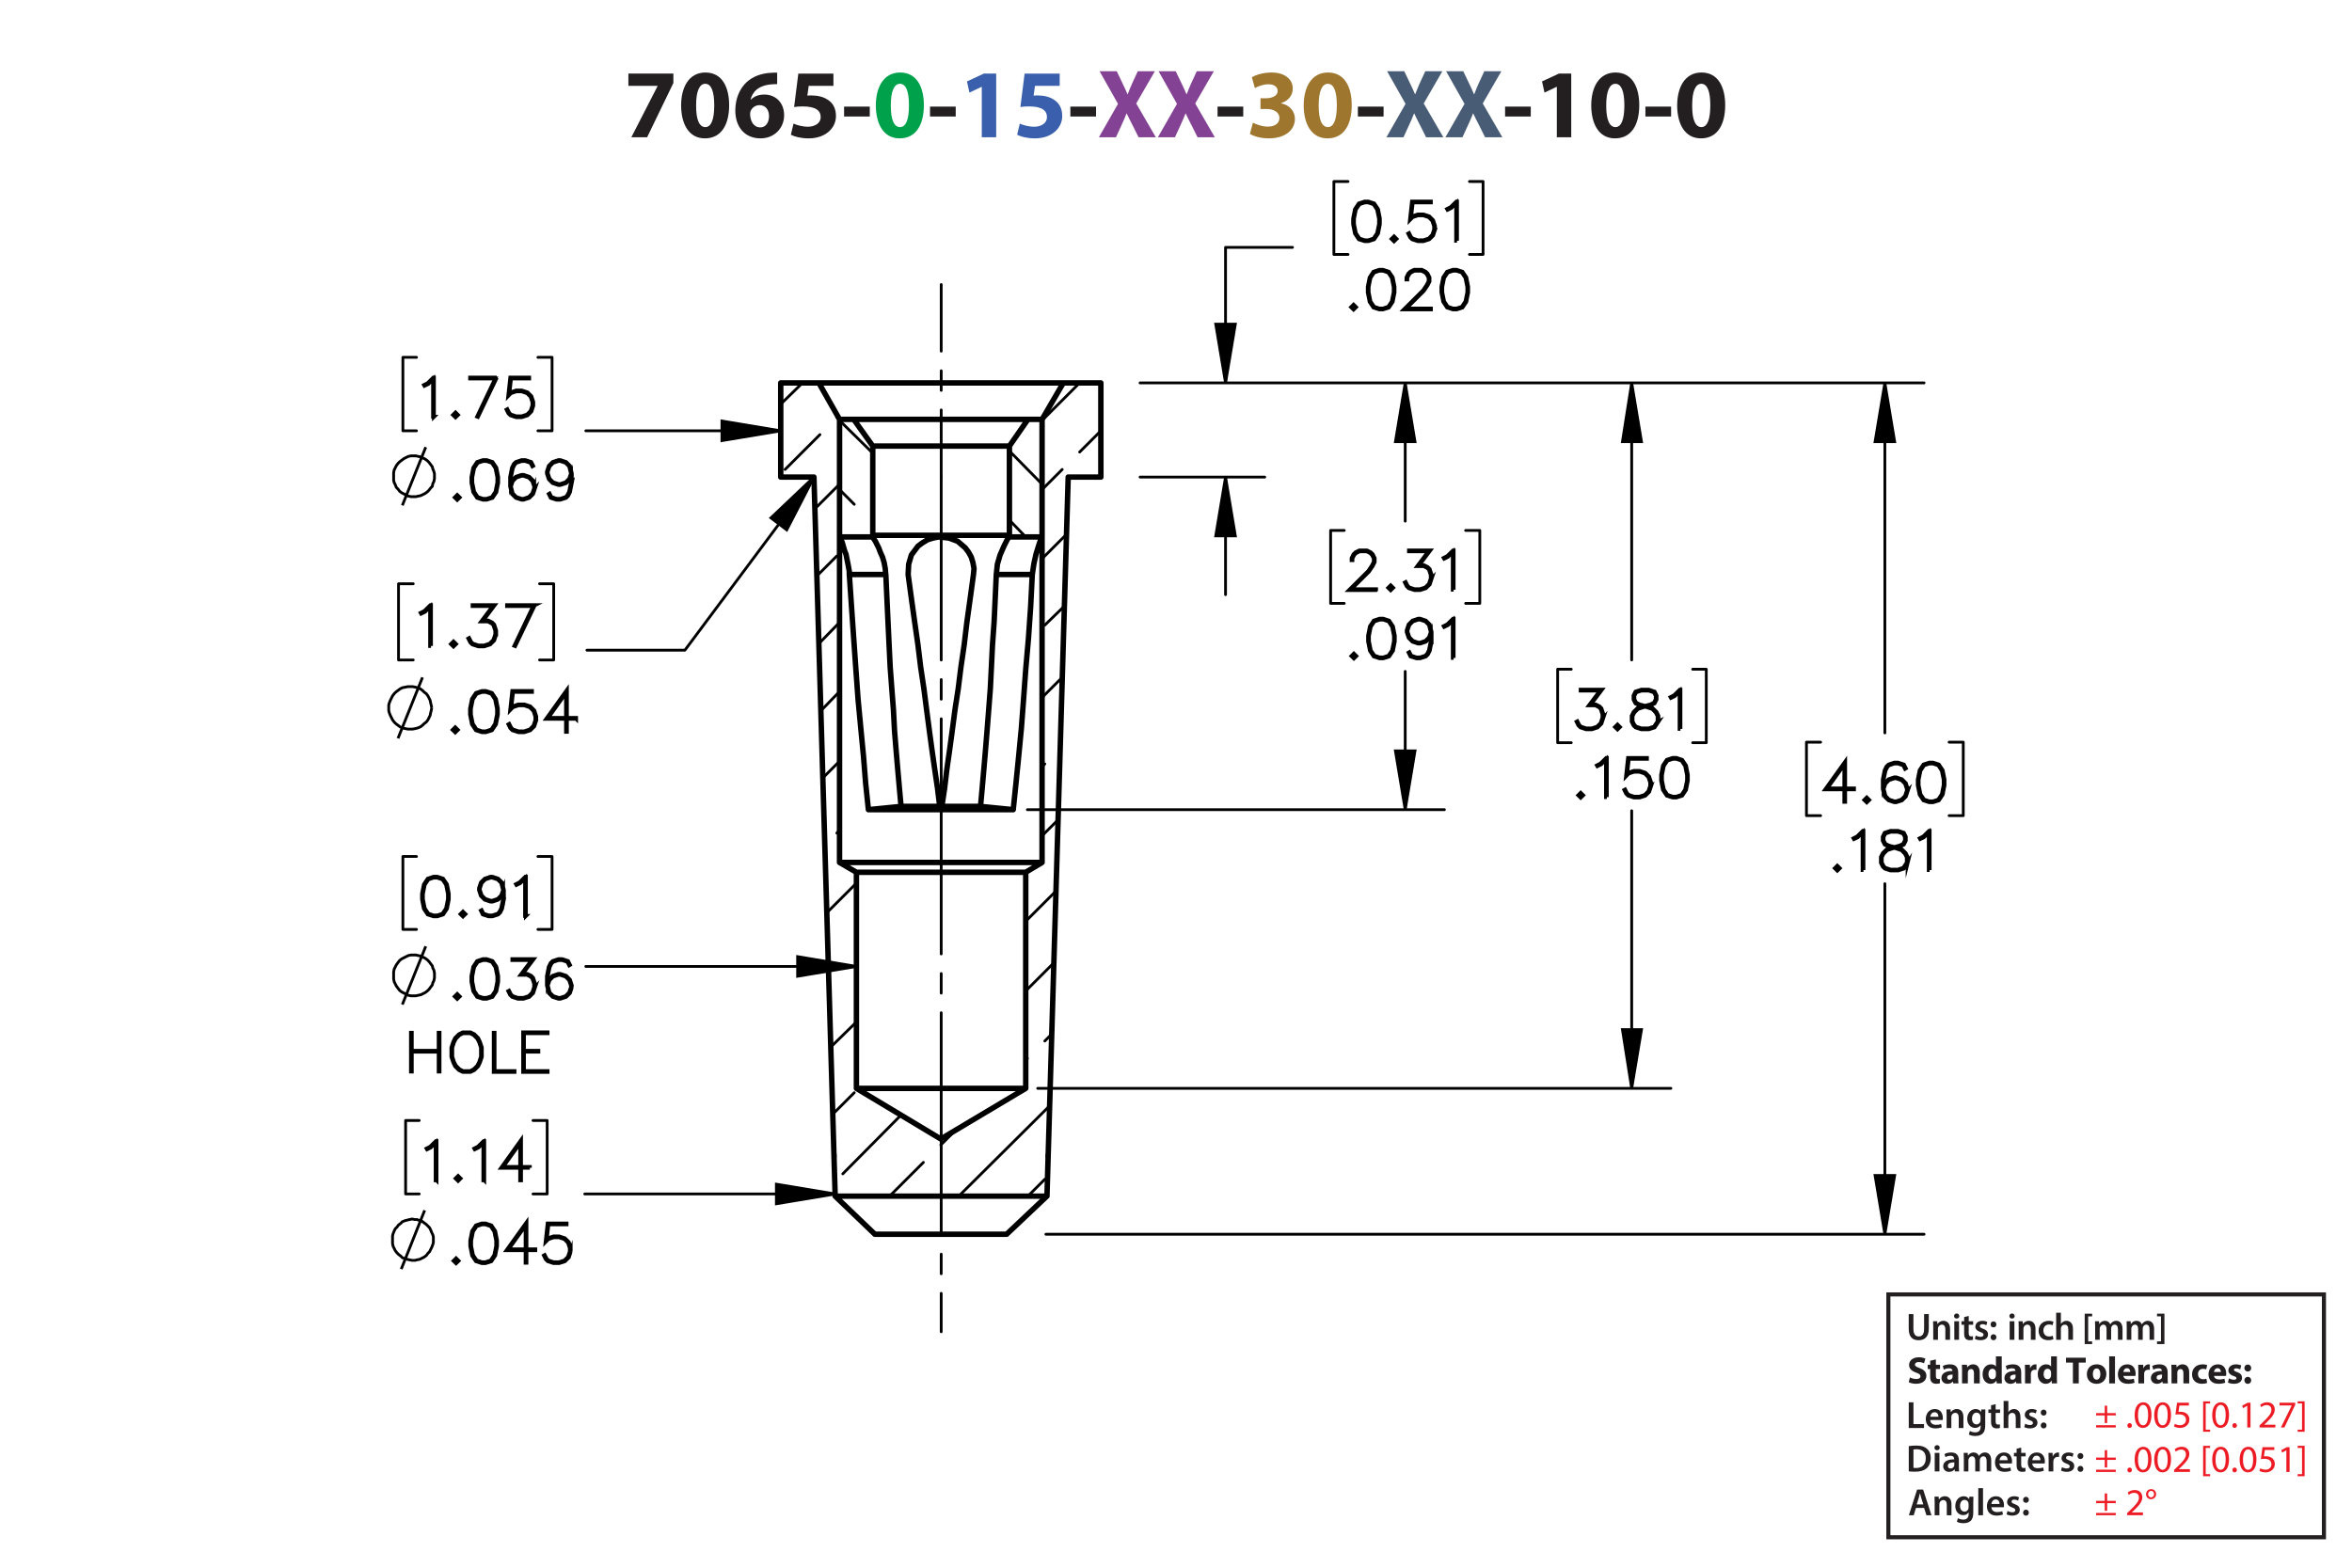 <?xml version="1.0" encoding="UTF-8"?><svg id="Layer_1" xmlns="http://www.w3.org/2000/svg" viewBox="0 0 432 288"><defs><style>.cls-1{stroke-dashoffset:36.144px;}.cls-1,.cls-2,.cls-3,.cls-4,.cls-5,.cls-6,.cls-7{stroke:#000;}.cls-1,.cls-2,.cls-3,.cls-4,.cls-5,.cls-8,.cls-7{fill:none;}.cls-1,.cls-2,.cls-3,.cls-4,.cls-7{stroke-linecap:round;stroke-linejoin:round;}.cls-1,.cls-2,.cls-3,.cls-5,.cls-7{stroke-width:.51px;}.cls-1,.cls-3,.cls-7{stroke-dasharray:0 0 0 0 43.2 3.6 3.6 3.6;}.cls-9{fill:#834293;}.cls-10{fill:#9e762d;}.cls-3{stroke-dashoffset:30.96px;}.cls-5,.cls-6{stroke-miterlimit:10;}.cls-6{stroke-width:.7px;}.cls-11{fill:#485c75;}.cls-12{fill:#00a14b;}.cls-13{fill:#ed1c24;}.cls-14{fill:#231f20;}.cls-15{fill:#3a60ad;}.cls-8{stroke:#231f20;stroke-width:.75px;}.cls-7{stroke-dashoffset:9.504px;}</style></defs><path class="cls-14" d="m123.683,13.518v1.728l-4.825,9.975h-2.899l4.826-9.417v-.036h-5.366v-2.251h8.264Z"/><path class="cls-14" d="m133.925,19.315c0,3.619-1.458,6.104-4.447,6.104-3.025,0-4.357-2.719-4.375-6.032,0-3.385,1.44-6.067,4.465-6.067,3.133,0,4.357,2.791,4.357,5.996Zm-6.068.072c-.018,2.683.63,3.961,1.692,3.961s1.639-1.333,1.639-3.997c0-2.593-.558-3.961-1.657-3.961-1.008,0-1.692,1.278-1.674,3.997Z"/><path class="cls-14" d="m142.744,15.462c-.306-.018-.63,0-1.062.036-2.431.198-3.511,1.44-3.817,2.809h.054c.576-.594,1.387-.936,2.485-.936,1.963,0,3.619,1.387,3.619,3.817,0,2.323-1.783,4.231-4.321,4.231-3.115,0-4.646-2.323-4.646-5.114,0-2.197.81-4.033,2.071-5.204,1.17-1.062,2.683-1.638,4.519-1.728.504-.036.829-.036,1.099-.018v2.107Zm-1.495,5.87c0-1.081-.576-2.017-1.747-2.017-.738,0-1.35.45-1.62,1.044-.072.144-.108.36-.108.684.054,1.242.648,2.359,1.891,2.359.973,0,1.585-.882,1.585-2.071Z"/><path class="cls-14" d="m153.076,15.769h-4.537l-.252,1.8c.252-.036.468-.036.756-.036,1.117,0,2.251.252,3.079.847.882.594,1.422,1.566,1.422,2.935,0,2.179-1.873,4.106-5.023,4.106-1.422,0-2.611-.324-3.259-.666l.486-2.052c.522.252,1.585.576,2.647.576,1.134,0,2.341-.54,2.341-1.783,0-1.206-.955-1.945-3.295-1.945-.648,0-1.099.036-1.585.108l.774-6.14h6.446v2.251Z"/><path class="cls-14" d="m159.753,19.585v1.818h-4.717v-1.818h4.717Z"/><path class="cls-12" d="m169.69,19.315c0,3.619-1.458,6.104-4.447,6.104-3.025,0-4.357-2.719-4.375-6.032,0-3.385,1.44-6.067,4.465-6.067,3.133,0,4.357,2.791,4.357,5.996Zm-6.068.072c-.018,2.683.63,3.961,1.692,3.961s1.639-1.333,1.639-3.997c0-2.593-.558-3.961-1.657-3.961-1.008,0-1.692,1.278-1.674,3.997Z"/><path class="cls-14" d="m175.539,19.585v1.818h-4.718v-1.818h4.718Z"/><path class="cls-15" d="m180.326,15.948h-.036l-2.233,1.062-.45-2.053,3.097-1.44h2.269v11.704h-2.647v-9.273Z"/><path class="cls-15" d="m194.638,15.769h-4.538l-.252,1.8c.252-.036.468-.036.756-.036,1.116,0,2.251.252,3.079.847.882.594,1.422,1.566,1.422,2.935,0,2.179-1.873,4.106-5.023,4.106-1.422,0-2.611-.324-3.259-.666l.486-2.052c.522.252,1.585.576,2.647.576,1.134,0,2.341-.54,2.341-1.783,0-1.206-.955-1.945-3.295-1.945-.648,0-1.099.036-1.585.108l.774-6.14h6.446v2.251Z"/><path class="cls-14" d="m201.315,19.585v1.818h-4.718v-1.818h4.718Z"/><path class="cls-9" d="m209.127,25.221l-1.098-2.197c-.45-.846-.738-1.476-1.081-2.179h-.036c-.252.703-.558,1.333-.936,2.179l-1.008,2.197h-3.133l3.511-6.14-3.385-5.996h3.151l1.062,2.215c.36.738.63,1.333.918,2.017h.036c.288-.774.522-1.315.829-2.017l1.026-2.215h3.133l-3.421,5.924,3.601,6.212h-3.169Z"/><path class="cls-9" d="m219.963,25.221l-1.099-2.197c-.45-.846-.738-1.476-1.08-2.179h-.036c-.252.703-.558,1.333-.936,2.179l-1.008,2.197h-3.133l3.511-6.14-3.385-5.996h3.151l1.062,2.215c.36.738.631,1.333.919,2.017h.035c.288-.774.522-1.315.829-2.017l1.025-2.215h3.134l-3.422,5.924,3.602,6.212h-3.169Z"/><path class="cls-14" d="m228.351,19.585v1.818h-4.718v-1.818h4.718Z"/><path class="cls-10" d="m230.131,22.539c.486.252,1.603.72,2.719.72,1.423,0,2.143-.685,2.143-1.567,0-1.152-1.152-1.674-2.358-1.674h-1.116v-1.962h1.062c.919-.018,2.089-.36,2.089-1.351,0-.702-.576-1.224-1.728-1.224-.954,0-1.962.414-2.448.702l-.559-1.981c.702-.45,2.106-.882,3.619-.882,2.503,0,3.89,1.315,3.89,2.917,0,1.243-.702,2.215-2.143,2.719v.036c1.404.252,2.538,1.315,2.538,2.845,0,2.07-1.818,3.583-4.789,3.583-1.513,0-2.791-.397-3.476-.829l.559-2.052Z"/><path class="cls-10" d="m248.277,19.315c0,3.619-1.459,6.104-4.447,6.104-3.025,0-4.357-2.719-4.376-6.032,0-3.385,1.44-6.067,4.466-6.067,3.133,0,4.357,2.791,4.357,5.996Zm-6.068.072c-.018,2.683.631,3.961,1.692,3.961,1.062,0,1.639-1.333,1.639-3.997,0-2.593-.558-3.961-1.656-3.961-1.009,0-1.692,1.278-1.675,3.997Z"/><path class="cls-14" d="m254.126,19.585v1.818h-4.718v-1.818h4.718Z"/><path class="cls-11" d="m261.938,25.221l-1.099-2.197c-.45-.846-.738-1.476-1.08-2.179h-.036c-.252.703-.558,1.333-.936,2.179l-1.008,2.197h-3.133l3.511-6.14-3.385-5.996h3.15l1.062,2.215c.36.738.631,1.333.919,2.017h.035c.288-.774.522-1.315.829-2.017l1.025-2.215h3.134l-3.422,5.924,3.602,6.212h-3.169Z"/><path class="cls-11" d="m272.774,25.221l-1.099-2.197c-.45-.846-.738-1.476-1.08-2.179h-.036c-.252.703-.558,1.333-.936,2.179l-1.008,2.197h-3.133l3.511-6.14-3.385-5.996h3.15l1.062,2.215c.36.738.631,1.333.919,2.017h.035c.288-.774.522-1.315.829-2.017l1.025-2.215h3.134l-3.422,5.924,3.602,6.212h-3.169Z"/><path class="cls-14" d="m281.162,19.585v1.818h-4.718v-1.818h4.718Z"/><path class="cls-14" d="m285.949,15.948h-.036l-2.232,1.062-.45-2.053,3.097-1.44h2.269v11.704h-2.647v-9.273Z"/><path class="cls-14" d="m301.089,19.315c0,3.619-1.459,6.104-4.447,6.104-3.025,0-4.357-2.719-4.376-6.032,0-3.385,1.44-6.067,4.466-6.067,3.133,0,4.357,2.791,4.357,5.996Zm-6.068.072c-.018,2.683.631,3.961,1.692,3.961,1.062,0,1.639-1.333,1.639-3.997,0-2.593-.558-3.961-1.656-3.961-1.009,0-1.692,1.278-1.675,3.997Z"/><path class="cls-14" d="m306.938,19.585v1.818h-4.718v-1.818h4.718Z"/><path class="cls-14" d="m316.874,19.315c0,3.619-1.458,6.104-4.447,6.104-3.024,0-4.357-2.719-4.375-6.032,0-3.385,1.44-6.067,4.465-6.067,3.134,0,4.357,2.791,4.357,5.996Zm-6.067.072c-.019,2.683.63,3.961,1.692,3.961s1.639-1.333,1.639-3.997c0-2.593-.559-3.961-1.656-3.961-1.009,0-1.693,1.278-1.675,3.997Z"/><path class="cls-14" d="m350.59,257.619h.861v3.999h1.94v.722h-2.802v-4.721Z"/><path class="cls-14" d="m354.538,260.876c.021.616.504.883,1.051.883.399,0,.686-.057.945-.154l.126.596c-.294.118-.7.21-1.19.21-1.106,0-1.758-.68-1.758-1.724,0-.945.574-1.835,1.667-1.835,1.106,0,1.471.911,1.471,1.66,0,.161-.015.287-.028.364h-2.283Zm1.499-.603c.007-.315-.133-.833-.708-.833-.532,0-.756.483-.791.833h1.499Z"/><path class="cls-14" d="m357.541,259.944c0-.392-.008-.721-.028-1.016h.756l.042.512h.021c.147-.267.519-.589,1.086-.589.595,0,1.211.386,1.211,1.464v2.024h-.861v-1.926c0-.49-.182-.861-.651-.861-.343,0-.581.245-.672.504-.028.077-.035.182-.035.28v2.003h-.868v-2.396Z"/><path class="cls-14" d="m364.661,258.929c-.014.231-.028.512-.028.981v1.934c0,.714-.146,1.226-.504,1.548-.357.315-.848.413-1.316.413-.435,0-.896-.091-1.191-.273l.19-.651c.217.126.581.26.995.26.56,0,.981-.295.981-1.03v-.294h-.015c-.196.301-.546.504-.994.504-.848,0-1.45-.7-1.45-1.666,0-1.121.729-1.801,1.548-1.801.519,0,.827.253.987.532h.015l.035-.455h.749Zm-.89,1.366c0-.077-.007-.161-.027-.231-.092-.315-.337-.553-.701-.553-.482,0-.84.42-.84,1.113,0,.581.294,1.051.833,1.051.322,0,.603-.21.7-.519.021-.091.035-.21.035-.309v-.553Z"/><path class="cls-14" d="m366.543,257.955v.974h.819v.644h-.819v1.506c0,.413.112.631.441.631.147,0,.26-.021.336-.042l.015.658c-.126.049-.351.084-.624.084-.315,0-.581-.105-.742-.28-.182-.196-.266-.505-.266-.953v-1.603h-.49v-.644h.49v-.77l.84-.203Z"/><path class="cls-14" d="m368.013,257.367h.868v2.031h.015c.104-.161.245-.294.427-.393.168-.098.371-.154.589-.154.581,0,1.19.386,1.19,1.478v2.01h-.861v-1.912c0-.497-.183-.868-.658-.868-.337,0-.575.224-.666.483-.027.069-.035.161-.035.259v2.038h-.868v-4.973Z"/><path class="cls-14" d="m371.975,261.549c.196.119.567.245.876.245.378,0,.546-.154.546-.379,0-.231-.14-.35-.56-.497-.665-.231-.945-.596-.939-.994,0-.603.497-1.072,1.289-1.072.378,0,.707.099.903.203l-.168.609c-.147-.084-.42-.195-.722-.195-.308,0-.477.146-.477.356,0,.218.161.322.596.477.616.224.903.539.91,1.044,0,.616-.482,1.065-1.387,1.065-.413,0-.784-.099-1.036-.238l.168-.623Z"/><path class="cls-14" d="m374.831,259.511c0-.322.224-.554.532-.554.315,0,.524.231.532.554,0,.315-.211.546-.532.546-.315,0-.532-.231-.532-.546Zm0,2.359c0-.321.224-.553.532-.553.315,0,.524.224.532.553,0,.309-.211.547-.532.547-.315,0-.532-.238-.532-.547Z"/><path class="cls-14" d="m350.59,265.664c.378-.064.861-.099,1.373-.099.882,0,1.491.183,1.926.547.455.371.735.932.735,1.736,0,.841-.287,1.471-.735,1.877-.47.428-1.219.644-2.137.644-.504,0-.882-.027-1.162-.062v-4.644Zm.861,3.999c.119.021.301.021.477.021,1.12.008,1.786-.609,1.786-1.807.007-1.044-.596-1.639-1.674-1.639-.273,0-.47.021-.589.049v3.376Z"/><path class="cls-14" d="m356.274,265.958c0,.259-.19.462-.49.462-.287,0-.477-.203-.477-.462,0-.267.196-.47.483-.47.294,0,.476.203.483.47Zm-.918,4.363v-3.411h.868v3.411h-.868Z"/><path class="cls-14" d="m359.067,270.321l-.056-.378h-.021c-.21.266-.567.455-1.008.455-.686,0-1.072-.497-1.072-1.016,0-.861.764-1.296,2.024-1.289v-.056c0-.225-.091-.596-.693-.596-.336,0-.686.105-.918.253l-.168-.56c.252-.154.693-.302,1.233-.302,1.092,0,1.407.693,1.407,1.437v1.232c0,.308.014.609.049.819h-.777Zm-.112-1.667c-.609-.014-1.19.119-1.19.638,0,.336.218.49.49.49.344,0,.596-.225.673-.47.021-.062.027-.133.027-.189v-.47Z"/><path class="cls-14" d="m360.705,267.926c0-.392-.008-.721-.028-1.016h.742l.035.505h.021c.169-.267.477-.582,1.051-.582.448,0,.799.253.945.631h.015c.119-.19.259-.329.42-.428.19-.133.406-.203.686-.203.567,0,1.142.386,1.142,1.478v2.01h-.841v-1.884c0-.567-.195-.903-.609-.903-.294,0-.511.21-.602.455-.021.084-.042.189-.042.287v2.045h-.841v-1.975c0-.477-.19-.812-.588-.812-.322,0-.54.252-.617.49-.034.084-.049.182-.049.279v2.018h-.84v-2.396Z"/><path class="cls-14" d="m367.25,268.857c.021.616.504.883,1.051.883.399,0,.686-.057.945-.154l.126.596c-.294.118-.7.21-1.19.21-1.106,0-1.758-.68-1.758-1.724,0-.945.574-1.835,1.667-1.835,1.106,0,1.471.911,1.471,1.66,0,.161-.015.287-.028.364h-2.283Zm1.499-.603c.007-.315-.133-.833-.708-.833-.532,0-.756.483-.791.833h1.499Z"/><path class="cls-14" d="m371.24,265.937v.974h.819v.644h-.819v1.506c0,.413.112.631.441.631.146,0,.259-.021.336-.042l.014.658c-.126.049-.35.084-.623.084-.315,0-.581-.105-.742-.28-.183-.196-.267-.505-.267-.953v-1.603h-.49v-.644h.49v-.77l.841-.203Z"/><path class="cls-14" d="m373.277,268.857c.021.616.504.883,1.05.883.399,0,.686-.057.946-.154l.126.596c-.295.118-.701.21-1.191.21-1.106,0-1.758-.68-1.758-1.724,0-.945.574-1.835,1.667-1.835,1.106,0,1.471.911,1.471,1.66,0,.161-.014.287-.027.364h-2.283Zm1.498-.603c.007-.315-.133-.833-.707-.833-.532,0-.757.483-.791.833h1.498Z"/><path class="cls-14" d="m376.279,268.01c0-.462-.007-.791-.028-1.1h.75l.027.651h.028c.168-.483.567-.729.932-.729.084,0,.133.008.203.021v.812c-.07-.014-.147-.028-.252-.028-.413,0-.693.267-.77.651-.014.077-.028.168-.028.267v1.765h-.861v-2.312Z"/><path class="cls-14" d="m378.729,269.53c.196.119.567.245.876.245.378,0,.546-.154.546-.379,0-.231-.14-.35-.56-.497-.665-.231-.945-.596-.939-.994,0-.603.497-1.072,1.289-1.072.378,0,.707.099.903.203l-.168.609c-.147-.084-.42-.195-.722-.195-.308,0-.477.146-.477.356,0,.218.161.322.596.477.616.224.903.539.91,1.044,0,.616-.482,1.065-1.387,1.065-.413,0-.784-.099-1.036-.238l.168-.623Z"/><path class="cls-14" d="m381.586,267.492c0-.322.224-.554.532-.554.315,0,.524.231.532.554,0,.315-.211.546-.532.546-.315,0-.532-.231-.532-.546Zm0,2.359c0-.321.224-.553.532-.553.315,0,.524.224.532.553,0,.309-.211.547-.532.547-.315,0-.532-.238-.532-.547Z"/><path class="cls-14" d="m350.801,253.046c.287.147.729.294,1.184.294.49,0,.749-.203.749-.511,0-.295-.224-.463-.791-.666-.784-.273-1.296-.707-1.296-1.394,0-.806.673-1.422,1.786-1.422.532,0,.925.112,1.205.238l-.238.861c-.19-.091-.525-.224-.988-.224-.462,0-.685.21-.685.455,0,.301.266.435.875.665.834.309,1.226.742,1.226,1.408,0,.791-.609,1.464-1.905,1.464-.539,0-1.071-.141-1.337-.287l.217-.883Z"/><path class="cls-14" d="m355.568,249.74v.981h.764v.784h-.764v1.24c0,.413.098.602.42.602.134,0,.238-.014.315-.027l.007.805c-.14.057-.392.092-.693.092-.343,0-.63-.119-.798-.294-.196-.203-.295-.533-.295-1.016v-1.401h-.455v-.784h.455v-.742l1.044-.238Z"/><path class="cls-14" d="m358.761,254.145l-.064-.343h-.021c-.225.273-.574.42-.981.42-.693,0-1.106-.504-1.106-1.051,0-.89.798-1.316,2.01-1.31v-.049c0-.183-.098-.441-.623-.441-.351,0-.722.119-.945.259l-.196-.686c.238-.133.707-.301,1.33-.301,1.142,0,1.506.673,1.506,1.478v1.191c0,.329.015.644.05.833h-.96Zm-.126-1.618c-.56-.007-.994.126-.994.54,0,.273.182.405.42.405.266,0,.483-.175.553-.392.015-.056.021-.119.021-.183v-.371Z"/><path class="cls-14" d="m360.377,251.814c0-.428-.015-.792-.028-1.093h.925l.049.469h.021c.141-.217.49-.546,1.058-.546.701,0,1.226.462,1.226,1.471v2.031h-1.065v-1.898c0-.44-.153-.742-.539-.742-.294,0-.469.203-.539.399-.028.064-.042.168-.042.267v1.975h-1.065v-2.332Z"/><path class="cls-14" d="m367.665,249.173v3.95c0,.385.015.791.028,1.022h-.945l-.05-.504h-.014c-.217.385-.63.581-1.071.581-.812,0-1.464-.693-1.464-1.758-.007-1.156.714-1.821,1.534-1.821.42,0,.749.147.903.386h.014v-1.856h1.065Zm-1.065,2.998c0-.057-.007-.134-.014-.19-.064-.287-.294-.525-.624-.525-.482,0-.735.435-.735.974,0,.581.287.945.729.945.309,0,.554-.21.616-.511.021-.077.028-.154.028-.245v-.448Z"/><path class="cls-14" d="m370.332,254.145l-.064-.343h-.021c-.224.273-.574.42-.981.42-.693,0-1.106-.504-1.106-1.051,0-.89.799-1.316,2.011-1.31v-.049c0-.183-.099-.441-.624-.441-.35,0-.721.119-.945.259l-.196-.686c.238-.133.708-.301,1.331-.301,1.142,0,1.506.673,1.506,1.478v1.191c0,.329.014.644.049.833h-.959Zm-.127-1.618c-.56-.007-.994.126-.994.54,0,.273.182.405.42.405.267,0,.483-.175.554-.392.014-.056.021-.119.021-.183v-.371Z"/><path class="cls-14" d="m371.947,251.849c0-.505-.014-.834-.027-1.128h.917l.035.63h.028c.175-.497.595-.707.924-.707.099,0,.147,0,.225.014v1.002c-.077-.014-.168-.028-.287-.028-.393,0-.658.21-.729.54-.014.069-.021.153-.021.237v1.737h-1.065v-2.297Z"/><path class="cls-14" d="m377.794,249.173v3.95c0,.385.015.791.028,1.022h-.945l-.05-.504h-.014c-.217.385-.63.581-1.071.581-.812,0-1.464-.693-1.464-1.758-.007-1.156.714-1.821,1.534-1.821.42,0,.749.147.903.386h.014v-1.856h1.065Zm-1.065,2.998c0-.057-.007-.134-.014-.19-.064-.287-.294-.525-.624-.525-.482,0-.735.435-.735.974,0,.581.287.945.729.945.309,0,.554-.21.616-.511.021-.077.028-.154.028-.245v-.448Z"/><path class="cls-14" d="m380.739,250.321h-1.268v-.896h3.628v.896h-1.288v3.824h-1.072v-3.824Z"/><path class="cls-14" d="m386.88,252.394c0,1.254-.89,1.828-1.807,1.828-1.002,0-1.772-.658-1.772-1.765,0-1.107.729-1.815,1.828-1.815,1.051,0,1.751.722,1.751,1.751Zm-2.479.035c0,.588.245,1.029.701,1.029.413,0,.679-.413.679-1.029,0-.512-.196-1.029-.679-1.029-.512,0-.701.525-.701,1.029Z"/><path class="cls-14" d="m387.403,249.173h1.065v4.973h-1.065v-4.973Z"/><path class="cls-14" d="m390.015,252.773c.035.441.469.651.967.651.363,0,.658-.049.945-.14l.14.722c-.35.14-.777.21-1.239.21-1.163,0-1.828-.673-1.828-1.744,0-.868.539-1.828,1.73-1.828,1.107,0,1.527.861,1.527,1.709,0,.182-.021.343-.035.42h-2.206Zm1.254-.729c0-.259-.112-.693-.603-.693-.448,0-.631.406-.658.693h1.261Z"/><path class="cls-14" d="m392.758,251.849c0-.505-.014-.834-.027-1.128h.917l.035.63h.028c.175-.497.595-.707.924-.707.099,0,.147,0,.225.014v1.002c-.077-.014-.168-.028-.287-.028-.393,0-.658.21-.729.54-.014.069-.021.153-.021.237v1.737h-1.065v-2.297Z"/><path class="cls-14" d="m397.232,254.145l-.064-.343h-.021c-.224.273-.574.42-.981.42-.693,0-1.106-.504-1.106-1.051,0-.89.799-1.316,2.011-1.31v-.049c0-.183-.099-.441-.624-.441-.35,0-.721.119-.945.259l-.196-.686c.238-.133.708-.301,1.331-.301,1.142,0,1.506.673,1.506,1.478v1.191c0,.329.014.644.049.833h-.959Zm-.127-1.618c-.56-.007-.994.126-.994.54,0,.273.182.405.42.405.267,0,.483-.175.554-.392.014-.056.021-.119.021-.183v-.371Z"/><path class="cls-14" d="m398.849,251.814c0-.428-.015-.792-.028-1.093h.925l.049.469h.021c.141-.217.49-.546,1.058-.546.701,0,1.226.462,1.226,1.471v2.031h-1.065v-1.898c0-.44-.153-.742-.539-.742-.294,0-.469.203-.539.399-.028.064-.042.168-.042.267v1.975h-1.065v-2.332Z"/><path class="cls-14" d="m405.388,254.061c-.19.084-.547.154-.953.154-1.106,0-1.813-.673-1.813-1.751,0-1.002.686-1.821,1.961-1.821.28,0,.588.049.812.133l-.168.792c-.126-.057-.315-.105-.596-.105-.56,0-.924.399-.917.96,0,.63.42.959.939.959.252,0,.448-.042.609-.104l.126.784Z"/><path class="cls-14" d="m406.66,252.773c.035.441.47.651.967.651.364,0,.658-.049.945-.14l.141.722c-.351.14-.777.21-1.24.21-1.162,0-1.828-.673-1.828-1.744,0-.868.54-1.828,1.73-1.828,1.106,0,1.526.861,1.526,1.709,0,.182-.021.343-.035.42h-2.206Zm1.254-.729c0-.259-.112-.693-.603-.693-.448,0-.63.406-.658.693h1.261Z"/><path class="cls-14" d="m409.397,253.214c.195.119.602.259.917.259.322,0,.455-.111.455-.287,0-.175-.104-.259-.504-.392-.707-.238-.981-.623-.974-1.029,0-.638.546-1.121,1.394-1.121.399,0,.757.091.967.196l-.19.735c-.154-.084-.448-.196-.742-.196-.259,0-.406.105-.406.28,0,.161.133.245.554.393.651.224.924.553.932,1.058,0,.637-.505,1.106-1.485,1.106-.448,0-.848-.099-1.106-.238l.19-.764Z"/><path class="cls-14" d="m412.231,251.323c0-.379.26-.644.631-.644s.616.259.623.644c0,.364-.252.637-.63.637-.364,0-.624-.273-.624-.637Zm0,2.262c0-.371.26-.644.631-.644s.616.267.623.644c0,.364-.252.638-.63.638-.364,0-.624-.273-.624-.638Z"/><path class="cls-13" d="m387.032,258.239v1.365h1.583v.421h-1.583v1.4h-.448v-1.4h-1.582v-.421h1.582v-1.365h.448Zm1.583,3.586v.42h-3.613v-.42h3.613Z"/><path class="cls-13" d="m390.741,261.881c0-.259.175-.441.42-.441.246,0,.414.183.414.441,0,.252-.161.441-.421.441-.245,0-.413-.19-.413-.441Z"/><path class="cls-13" d="m395.167,259.92c0,1.548-.574,2.402-1.583,2.402-.889,0-1.491-.834-1.506-2.34,0-1.526.659-2.367,1.583-2.367.96,0,1.506.855,1.506,2.305Zm-2.472.07c0,1.184.363,1.855.924,1.855.631,0,.932-.735.932-1.897,0-1.121-.287-1.856-.925-1.856-.539,0-.931.658-.931,1.898Z"/><path class="cls-13" d="m398.758,259.92c0,1.548-.574,2.402-1.583,2.402-.889,0-1.491-.834-1.506-2.34,0-1.526.659-2.367,1.583-2.367.96,0,1.506.855,1.506,2.305Zm-2.472.07c0,1.184.363,1.855.924,1.855.631,0,.932-.735.932-1.897,0-1.121-.287-1.856-.925-1.856-.539,0-.931.658-.931,1.898Z"/><path class="cls-13" d="m402.041,258.211h-1.737l-.175,1.17c.104-.015.203-.028.371-.028.35,0,.7.077.981.245.357.203.651.596.651,1.17,0,.89-.707,1.555-1.695,1.555-.497,0-.917-.141-1.135-.28l.154-.469c.19.111.56.252.974.252.581,0,1.079-.379,1.079-.988-.008-.588-.399-1.008-1.31-1.008-.259,0-.462.027-.63.049l.294-2.186h2.179v.519Z"/><path class="cls-13" d="m404.657,263.029v-5.582h1.281v.386h-.805v4.811h.805v.385h-1.281Z"/><path class="cls-13" d="m409.412,259.92c0,1.548-.574,2.402-1.583,2.402-.89,0-1.492-.834-1.506-2.34,0-1.526.658-2.367,1.583-2.367.959,0,1.506.855,1.506,2.305Zm-2.473.07c0,1.184.364,1.855.925,1.855.63,0,.932-.735.932-1.897,0-1.121-.287-1.856-.925-1.856-.539,0-.932.658-.932,1.898Z"/><path class="cls-13" d="m410.026,261.881c0-.259.175-.441.42-.441s.413.183.413.441c0,.252-.161.441-.42.441-.245,0-.413-.19-.413-.441Z"/><path class="cls-13" d="m412.764,258.267h-.015l-.791.428-.119-.47.995-.532h.524v4.553h-.595v-3.978Z"/><path class="cls-13" d="m415.017,262.245v-.378l.483-.47c1.162-1.106,1.688-1.694,1.694-2.381,0-.463-.224-.89-.903-.89-.413,0-.756.21-.966.385l-.196-.434c.315-.267.763-.463,1.288-.463.981,0,1.395.673,1.395,1.324,0,.841-.609,1.52-1.569,2.444l-.364.336v.014h2.045v.512h-2.906Z"/><path class="cls-13" d="m421.563,257.692v.406l-1.982,4.146h-.638l1.976-4.027v-.014h-2.228v-.512h2.872Z"/><path class="cls-13" d="m423.298,257.44v5.589h-1.281v-.385h.805v-4.818h-.805v-.386h1.281Z"/><path class="cls-13" d="m387.032,266.409v1.365h1.583v.421h-1.583v1.4h-.448v-1.4h-1.582v-.421h1.582v-1.365h.448Zm1.583,3.586v.42h-3.613v-.42h3.613Z"/><path class="cls-13" d="m390.741,270.051c0-.259.175-.441.42-.441.246,0,.414.183.414.441,0,.252-.161.441-.421.441-.245,0-.413-.19-.413-.441Z"/><path class="cls-13" d="m395.167,268.09c0,1.548-.574,2.402-1.583,2.402-.889,0-1.491-.834-1.506-2.34,0-1.526.659-2.367,1.583-2.367.96,0,1.506.855,1.506,2.305Zm-2.472.07c0,1.184.363,1.855.924,1.855.631,0,.932-.735.932-1.897,0-1.121-.287-1.856-.925-1.856-.539,0-.931.658-.931,1.898Z"/><path class="cls-13" d="m398.758,268.09c0,1.548-.574,2.402-1.583,2.402-.889,0-1.491-.834-1.506-2.34,0-1.526.659-2.367,1.583-2.367.96,0,1.506.855,1.506,2.305Zm-2.472.07c0,1.184.363,1.855.924,1.855.631,0,.932-.735.932-1.897,0-1.121-.287-1.856-.925-1.856-.539,0-.931.658-.931,1.898Z"/><path class="cls-13" d="m399.323,270.415v-.378l.483-.47c1.162-1.106,1.688-1.694,1.694-2.381,0-.463-.224-.89-.903-.89-.413,0-.756.21-.966.385l-.196-.434c.315-.267.763-.463,1.288-.463.981,0,1.395.673,1.395,1.324,0,.841-.609,1.52-1.569,2.444l-.364.336v.014h2.045v.512h-2.906Z"/><path class="cls-13" d="m404.657,271.199v-5.582h1.281v.386h-.805v4.811h.805v.385h-1.281Z"/><path class="cls-13" d="m409.412,268.09c0,1.548-.574,2.402-1.583,2.402-.89,0-1.492-.834-1.506-2.34,0-1.526.658-2.367,1.583-2.367.959,0,1.506.855,1.506,2.305Zm-2.473.07c0,1.184.364,1.855.925,1.855.63,0,.932-.735.932-1.897,0-1.121-.287-1.856-.925-1.856-.539,0-.932.658-.932,1.898Z"/><path class="cls-13" d="m410.026,270.051c0-.259.175-.441.42-.441s.413.183.413.441c0,.252-.161.441-.42.441-.245,0-.413-.19-.413-.441Z"/><path class="cls-13" d="m414.451,268.09c0,1.548-.574,2.402-1.583,2.402-.889,0-1.491-.834-1.506-2.34,0-1.526.659-2.367,1.583-2.367.96,0,1.506.855,1.506,2.305Zm-2.472.07c0,1.184.363,1.855.924,1.855.631,0,.932-.735.932-1.897,0-1.121-.287-1.856-.925-1.856-.539,0-.931.658-.931,1.898Z"/><path class="cls-13" d="m417.734,266.381h-1.737l-.175,1.17c.104-.015.203-.028.371-.028.35,0,.7.077.981.245.357.203.651.596.651,1.17,0,.89-.707,1.555-1.695,1.555-.497,0-.917-.141-1.135-.28l.154-.469c.19.111.56.252.974.252.581,0,1.079-.379,1.079-.988-.008-.588-.399-1.008-1.31-1.008-.259,0-.462.027-.63.049l.294-2.186h2.179v.519Z"/><path class="cls-13" d="m419.945,266.437h-.015l-.791.428-.119-.47.995-.532h.524v4.553h-.595v-3.978Z"/><path class="cls-13" d="m423.298,265.61v5.589h-1.281v-.385h.805v-4.818h-.805v-.386h1.281Z"/><path class="cls-14" d="m351.908,277.026l-.406,1.338h-.89l1.513-4.721h1.1l1.534,4.721h-.925l-.427-1.338h-1.499Zm1.352-.651l-.371-1.162c-.091-.287-.168-.609-.238-.883h-.014c-.07.273-.14.603-.224.883l-.364,1.162h1.211Z"/><path class="cls-14" d="m355.345,275.969c0-.392-.007-.721-.028-1.016h.757l.042.512h.021c.146-.267.518-.589,1.085-.589.596,0,1.212.386,1.212,1.464v2.024h-.861v-1.926c0-.49-.183-.861-.651-.861-.344,0-.582.245-.673.504-.027.077-.035.182-.035.28v2.003h-.868v-2.396Z"/><path class="cls-14" d="m362.466,274.953c-.015.231-.028.512-.028.981v1.934c0,.714-.147,1.226-.504,1.548-.357.315-.848.413-1.317.413-.434,0-.896-.091-1.19-.273l.19-.651c.217.126.581.26.994.26.56,0,.981-.295.981-1.03v-.294h-.014c-.196.301-.547.504-.995.504-.847,0-1.449-.7-1.449-1.666,0-1.121.729-1.801,1.548-1.801.518,0,.826.253.987.532h.014l.035-.455h.75Zm-.89,1.366c0-.077-.007-.161-.028-.231-.091-.315-.336-.553-.7-.553-.483,0-.841.42-.841,1.113,0,.581.294,1.051.834,1.051.322,0,.602-.21.7-.519.021-.091.035-.21.035-.309v-.553Z"/><path class="cls-14" d="m363.36,273.392h.868v4.973h-.868v-4.973Z"/><path class="cls-14" d="m365.769,276.9c.021.616.504.883,1.05.883.399,0,.686-.057.946-.154l.126.596c-.295.118-.701.21-1.191.21-1.106,0-1.758-.68-1.758-1.724,0-.945.574-1.835,1.667-1.835,1.106,0,1.471.911,1.471,1.66,0,.161-.014.287-.027.364h-2.283Zm1.498-.603c.007-.315-.133-.833-.707-.833-.532,0-.757.483-.791.833h1.498Z"/><path class="cls-14" d="m368.728,277.573c.196.119.567.245.876.245.378,0,.546-.154.546-.379,0-.231-.14-.35-.56-.497-.665-.231-.945-.596-.939-.994,0-.603.497-1.072,1.289-1.072.378,0,.707.099.903.203l-.168.609c-.147-.084-.42-.195-.722-.195-.308,0-.477.146-.477.356,0,.218.161.322.596.477.616.224.903.539.91,1.044,0,.616-.482,1.065-1.387,1.065-.413,0-.784-.099-1.036-.238l.168-.623Z"/><path class="cls-14" d="m371.585,275.535c0-.322.224-.554.532-.554.315,0,.524.231.532.554,0,.315-.211.546-.532.546-.315,0-.532-.231-.532-.546Zm0,2.359c0-.321.224-.553.532-.553.315,0,.524.224.532.553,0,.309-.211.547-.532.547-.315,0-.532-.238-.532-.547Z"/><path class="cls-13" d="m387.032,274.358v1.365h1.583v.421h-1.583v1.4h-.448v-1.4h-1.582v-.421h1.582v-1.365h.448Zm1.583,3.586v.42h-3.613v-.42h3.613Z"/><path class="cls-13" d="m390.692,278.364v-.378l.483-.47c1.162-1.106,1.688-1.694,1.694-2.381,0-.463-.224-.89-.903-.89-.413,0-.756.21-.966.385l-.196-.434c.315-.267.763-.463,1.288-.463.981,0,1.395.673,1.395,1.324,0,.841-.609,1.52-1.569,2.444l-.364.336v.014h2.045v.512h-2.906Z"/><path class="cls-13" d="m396.027,274.478c0,.567-.455.939-.939.939-.547,0-.918-.413-.918-.904-.007-.539.413-.945.932-.945.574,0,.925.435.925.911Zm-1.478.034c0,.322.237.575.546.575.315,0,.553-.26.553-.603,0-.26-.153-.589-.553-.589-.364,0-.546.315-.546.616Z"/><rect class="cls-8" x="346.845" y="237.798" width="80" height="44.612"/><path class="cls-14" d="m351.444,241.416v2.753c0,.924.385,1.352.967,1.352.623,0,.994-.428.994-1.352v-2.753h.861v2.696c0,1.457-.749,2.102-1.884,2.102-1.093,0-1.8-.609-1.8-2.094v-2.704h.861Z"/><path class="cls-14" d="m355.084,243.741c0-.392-.008-.721-.028-1.016h.756l.042.512h.021c.147-.267.519-.589,1.086-.589.595,0,1.211.386,1.211,1.464v2.024h-.861v-1.926c0-.49-.182-.861-.651-.861-.343,0-.581.245-.672.504-.028.077-.035.182-.035.28v2.003h-.868v-2.396Z"/><path class="cls-14" d="m359.872,241.773c0,.259-.19.462-.49.462-.287,0-.477-.203-.477-.462,0-.267.196-.47.483-.47.294,0,.477.203.483.47Zm-.917,4.363v-3.411h.868v3.411h-.868Z"/><path class="cls-14" d="m361.601,241.752v.974h.819v.644h-.819v1.506c0,.413.112.631.441.631.147,0,.26-.021.336-.043l.015.659c-.126.049-.351.084-.624.084-.315,0-.581-.105-.742-.28-.182-.196-.266-.505-.266-.953v-1.603h-.49v-.644h.49v-.77l.84-.203Z"/><path class="cls-14" d="m362.896,245.346c.196.118.567.245.876.245.378,0,.546-.154.546-.379,0-.231-.14-.35-.56-.497-.665-.231-.945-.595-.939-.994,0-.603.497-1.072,1.289-1.072.378,0,.707.099.903.203l-.168.609c-.147-.084-.42-.195-.722-.195-.308,0-.477.146-.477.356,0,.218.161.322.596.477.616.224.903.539.91,1.044,0,.616-.482,1.065-1.387,1.065-.413,0-.784-.099-1.036-.238l.168-.623Z"/><path class="cls-14" d="m365.619,243.308c0-.322.224-.554.532-.554.315,0,.524.231.532.554,0,.315-.211.546-.532.546-.315,0-.532-.231-.532-.546Zm0,2.359c0-.321.224-.553.532-.553.315,0,.524.224.532.553,0,.309-.211.547-.532.547-.315,0-.532-.238-.532-.547Z"/><path class="cls-14" d="m370.04,241.773c0,.259-.19.462-.49.462-.287,0-.477-.203-.477-.462,0-.267.196-.47.483-.47.294,0,.476.203.483.47Zm-.918,4.363v-3.411h.868v3.411h-.868Z"/><path class="cls-14" d="m370.781,243.741c0-.392-.007-.721-.028-1.016h.757l.042.512h.021c.146-.267.518-.589,1.085-.589.596,0,1.212.386,1.212,1.464v2.024h-.861v-1.926c0-.49-.183-.861-.651-.861-.344,0-.582.245-.673.504-.027.077-.035.182-.035.28v2.003h-.868v-2.396Z"/><path class="cls-14" d="m377.16,246.031c-.183.084-.54.176-.967.176-1.065,0-1.758-.68-1.758-1.737,0-1.022.7-1.821,1.897-1.821.315,0,.638.07.834.161l-.154.644c-.14-.062-.343-.133-.651-.133-.658,0-1.051.483-1.044,1.106,0,.7.456,1.1,1.044,1.1.301,0,.512-.064.68-.133l.119.637Z"/><path class="cls-14" d="m377.662,241.164h.868v2.031h.015c.104-.161.245-.294.427-.393.168-.098.371-.154.589-.154.581,0,1.19.386,1.19,1.478v2.01h-.861v-1.912c0-.497-.183-.868-.658-.868-.337,0-.575.224-.666.483-.027.069-.035.161-.035.259v2.038h-.868v-4.973Z"/><path class="cls-14" d="m382.905,246.921v-5.582h1.365v.497h-.728v4.595h.728v.49h-1.365Z"/><path class="cls-14" d="m384.823,243.741c0-.392-.008-.721-.028-1.016h.742l.035.505h.021c.169-.267.477-.582,1.051-.582.448,0,.799.253.945.631h.015c.119-.19.259-.329.42-.428.19-.133.406-.203.686-.203.567,0,1.142.386,1.142,1.478v2.01h-.841v-1.884c0-.567-.195-.903-.609-.903-.294,0-.511.21-.602.455-.021.084-.042.189-.042.287v2.045h-.841v-1.975c0-.477-.19-.812-.588-.812-.322,0-.54.252-.617.49-.034.084-.049.182-.049.28v2.017h-.84v-2.396Z"/><path class="cls-14" d="m390.626,243.741c0-.392-.007-.721-.028-1.016h.743l.034.505h.021c.168-.267.477-.582,1.051-.582.448,0,.798.253.945.631h.014c.119-.19.26-.329.421-.428.189-.133.406-.203.685-.203.567,0,1.142.386,1.142,1.478v2.01h-.84v-1.884c0-.567-.196-.903-.609-.903-.294,0-.512.21-.603.455-.021.084-.042.189-.042.287v2.045h-.841v-1.975c0-.477-.189-.812-.588-.812-.322,0-.539.252-.616.49-.035.084-.049.182-.049.28v2.017h-.841v-2.396Z"/><path class="cls-14" d="m397.55,241.332v5.589h-1.359v-.497h.722v-4.595h-.722v-.497h1.359Z"/><path class="cls-6" d="m253.443,41.188l-.336,1.713-.711,1.055-1.058.341h-.701l-1.058-.341-.706-1.055-.341-1.713v-1.04l.341-1.712.706-1.055,1.058-.35h.701l1.058.35.711,1.055.336,1.712v1.04Zm-.151-.023v-.994l-.341-1.679-.649-.979-.981-.327h-.659l-.981.327-.654.979-.336,1.679v.994l.336,1.679.654.98.981.326h.659l.981-.326.649-.98.341-1.679Z"/><path class="cls-6" d="m256.496,43.89l-.445.435-.445-.435.445-.444.445.444Zm-.213,0l-.232-.231-.232.231.232.232.232-.232Z"/><path class="cls-6" d="m263.568,42.206l-.346,1.046-.711.705-1.048.341h-1.038l-1.048-.341-.369-.359-.342-.686.138-.076.337.667.312.322.991.326h1l.99-.326.649-.653.332-.989v-.658l-.332-.989-.649-.648-.99-.331h-1l-.991.331-.474.487.364-3.345h3.471v.156h-3.333l-.308,2.758.203-.194,1.048-.345h1.038l1.048.345.711.71.346,1.046v.7Z"/><path class="cls-6" d="m267.612,44.23h-.156v-6.94l-.892.904-.691.336-.076-.133.668-.34,1.038-1.027h.109v7.2Z"/><path class="cls-6" d="m340.529,145.005h-1.622v2.299h-.156v-2.299h-3.477l3.633-5.066v4.91h1.622v.156Zm-1.778-.156v-4.423l-3.168,4.423h3.168Z"/><path class="cls-6" d="m343.317,146.963l-.445.435-.446-.435.446-.444.445.444Zm-.213,0l-.232-.231-.232.231.232.232.232-.232Z"/><path class="cls-6" d="m350.394,145.279l-.346,1.045-.712.705-1.048.341h-.36l-1.048-.341-.712-.705-.346-1.386v-1.718l.336-1.712.352-.7.37-.354,1.048-.351h.702l1.066.351.352.704-.138.081-.332-.653-.973-.326h-.659l-.991.326-.308.322-.332.657-.342,1.68v1.211l.194-.582.712-.71,1.048-.35h.36l1.048.35.712.71.346,1.046v.359Zm-.151-.024v-.316l-.332-.989-.65-.647-.991-.331h-.322l-.991.331-.649.647-.332.98.332,1.315.649.652.991.327h.322l.991-.327.65-.652.332-.989Z"/><path class="cls-6" d="m357.156,144.262l-.337,1.713-.711,1.055-1.058.341h-.702l-1.058-.341-.706-1.055-.342-1.713v-1.041l.342-1.712.706-1.055,1.058-.351h.702l1.058.351.711,1.055.337,1.712v1.041Zm-.151-.023v-.993l-.342-1.68-.649-.98-.982-.326h-.659l-.981.326-.654.98-.337,1.68v.993l.337,1.68.654.979.981.327h.659l.982-.327.649-.979.342-1.68Z"/><path class="cls-6" d="m337.909,159.5l-.445.435-.445-.435.445-.444.445.444Zm-.213,0l-.232-.231-.231.231.231.232.232-.232Z"/><path class="cls-6" d="m342.264,159.841h-.156v-6.939l-.891.903-.691.336-.076-.133.668-.341,1.038-1.026h.108v7.2Z"/><path class="cls-6" d="m350.38,158.502l-.706,1.065-1.056.341h-1.379l-1.047-.341-.37-.359-.351-.705v-1.055l.351-.71.706-.695,1.08-.359-.73-.175-.711-.359-.355-.715v-.719l.355-.724,1.071-.351h1.379l1.065.351.36.724v.719l-.36.715-.711.359-.725.175.038.01,1.037.35.711.695.346.71v1.055Zm-.151-.038v-.979l-.331-.648-.649-.662-1-.326-.322-.091-.317.091-1,.326-.653.662-.327.648v.979l.327.648.312.321.99.327h1.336l.981-.327.653-.97Zm-.341-4.068v-.643l-.322-.63-.972-.326h-1.336l-.971.326-.322.63v.643l.322.639.648.317.99.255.99-.255.649-.317.322-.639Z"/><path class="cls-6" d="m354.421,159.841h-.156v-6.939l-.891.903-.691.336-.076-.133.668-.341,1.038-1.026h.108v7.2Z"/><path class="cls-6" d="m294.483,131.88l-.346,1.046-.711.705-1.048.341h-1.038l-1.048-.341-.369-.359-.342-.686.138-.076.337.667.312.322.991.326h1l.99-.326.649-.653.332-.989v-.658l-.332-.989-.322-.307-.649-.331h-1.156l2.038-2.711h-3.579v-.156h3.892l-2.038,2.711h.882l.711.35.36.369.346,1.046v.7Z"/><path class="cls-6" d="m297.536,133.565l-.445.435-.445-.435.445-.444.445.444Zm-.213,0l-.232-.231-.232.231.232.232.232-.232Z"/><path class="cls-6" d="m304.608,132.566l-.706,1.065-1.057.341h-1.38l-1.048-.341-.369-.359-.351-.705v-1.055l.351-.71.706-.695,1.081-.359-.731-.175-.711-.36-.355-.714v-.719l.355-.724,1.071-.35h1.38l1.066.35.36.724v.719l-.36.714-.711.36-.726.175.038.009,1.038.35.711.695.346.71v1.055Zm-.151-.038v-.98l-.332-.648-.649-.662-1-.327-.322-.09-.317.09-1,.327-.654.662-.327.648v.98l.327.648.312.322.991.326h1.336l.981-.326.654-.97Zm-.341-4.068v-.644l-.323-.629-.972-.327h-1.336l-.973.327-.322.629v.644l.322.639.649.317.991.255.99-.255.649-.317.323-.639Z"/><path class="cls-6" d="m308.652,133.905h-.156v-6.94l-.892.904-.691.336-.076-.133.668-.34,1.038-1.027h.109v7.2Z"/><path class="cls-6" d="m290.776,146.101l-.445.435-.445-.435.445-.444.445.444Zm-.213,0l-.232-.231-.232.231.232.232.232-.232Z"/><path class="cls-6" d="m295.133,146.441h-.156v-6.939l-.892.903-.691.336-.076-.133.668-.341,1.038-1.026h.109v7.2Z"/><path class="cls-6" d="m303.253,144.417l-.346,1.045-.711.705-1.048.341h-1.038l-1.048-.341-.369-.359-.342-.686.138-.075.337.667.312.321.991.327h1l.99-.327.649-.652.332-.989v-.657l-.332-.988-.649-.648-.99-.331h-1l-.991.331-.474.487.364-3.345h3.471v.156h-3.333l-.308,2.758.203-.193,1.048-.346h1.038l1.048.346.711.709.346,1.046v.7Z"/><path class="cls-6" d="m310.013,143.399l-.336,1.713-.711,1.055-1.058.341h-.701l-1.058-.341-.706-1.055-.341-1.713v-1.041l.341-1.712.706-1.055,1.058-.351h.701l1.058.351.711,1.055.336,1.712v1.041Zm-.151-.023v-.993l-.341-1.68-.649-.98-.981-.326h-.659l-.981.326-.654.98-.336,1.68v.993l.336,1.68.654.979.981.327h.659l.981-.327.649-.979.341-1.68Z"/><path class="cls-6" d="m252.748,108.394h-4.939l3.522-3.505.669-1.008.332-.662v-.639l-.332-.648-.317-.321-.654-.327h-1.318l-.649.327-.322.321-.332.648v.322h-.151v-.36l.346-.71.36-.355.711-.35h1.398l.707.35.36.355.351.71v.719l-.351.695-.688,1.026-3.275,3.264h4.574v.147Z"/><path class="cls-6" d="m255.876,107.987l-.445.435-.445-.435.445-.444.445.444Zm-.213,0l-.232-.231-.232.231.232.232.232-.232Z"/><path class="cls-6" d="m262.948,106.303l-.346,1.046-.711.705-1.048.341h-1.038l-1.048-.341-.369-.359-.342-.686.138-.076.337.667.312.322.991.326h1l.99-.326.649-.653.332-.989v-.658l-.332-.989-.322-.307-.649-.331h-1.156l2.038-2.711h-3.579v-.156h3.892l-2.038,2.711h.882l.711.35.36.369.346,1.046v.7Z"/><path class="cls-6" d="m266.992,108.328h-.156v-6.94l-.892.904-.691.336-.076-.133.668-.34,1.038-1.027h.109v7.2Z"/><path class="cls-6" d="m249.116,120.524l-.445.435-.445-.435.445-.444.445.444Zm-.213,0l-.232-.231-.232.231.232.232.232-.232Z"/><path class="cls-6" d="m256.188,117.823l-.336,1.713-.711,1.055-1.058.341h-.701l-1.058-.341-.706-1.055-.341-1.713v-1.04l.341-1.712.706-1.055,1.058-.35h.701l1.058.35.711,1.055.336,1.712v1.04Zm-.151-.023v-.994l-.341-1.679-.649-.979-.981-.327h-.659l-.981.327-.654.979-.336,1.679v.994l.336,1.679.654.98.981.326h.659l.981-.326.649-.98.341-1.679Z"/><path class="cls-6" d="m262.948,117.823l-.336,1.713-.351.695-.37.359-1.048.341h-.701l-1.066-.341-.352-.705.138-.081.332.653.972.326h.659l.99-.326.309-.322.332-.658.341-1.679v-1.211l-.194.582-.711.71-1.048.35h-.36l-1.047-.35-.712-.71-.346-1.045v-.359l.346-1.045.712-.705,1.047-.35h.36l1.048.35.711.705.346,1.386v1.717Zm-.151-1.708l-.332-1.315-.649-.653-.99-.327h-.322l-.991.327-.649.653-.332.984v.322l.332.988.649.648.991.331h.322l.99-.331.649-.648.332-.979Z"/><path class="cls-6" d="m266.992,120.865h-.156v-6.94l-.892.904-.691.336-.076-.133.668-.34,1.038-1.027h.109v7.2Z"/><path class="cls-6" d="m249.06,56.426l-.445.435-.446-.435.446-.444.445.444Zm-.213,0l-.232-.231-.232.231.232.232.232-.232Z"/><path class="cls-6" d="m256.136,53.725l-.337,1.713-.711,1.055-1.058.341h-.702l-1.058-.341-.706-1.055-.342-1.713v-1.04l.342-1.712.706-1.055,1.058-.35h.702l1.058.35.711,1.055.337,1.712v1.04Zm-.151-.023v-.994l-.342-1.679-.649-.979-.982-.327h-.659l-.981.327-.654.979-.337,1.679v.994l.337,1.679.654.98.981.326h.659l.982-.326.649-.98.342-1.679Z"/><path class="cls-6" d="m262.822,56.834h-4.941l3.523-3.505.669-1.008.332-.662v-.639l-.332-.648-.317-.321-.654-.327h-1.319l-.649.327-.322.321-.332.648v.322h-.151v-.36l.346-.71.36-.355.712-.35h1.398l.707.35.36.355.351.71v.719l-.351.695-.688,1.026-3.277,3.264h4.576v.147Z"/><path class="cls-6" d="m269.661,53.725l-.337,1.713-.711,1.055-1.058.341h-.702l-1.058-.341-.706-1.055-.342-1.713v-1.04l.342-1.712.706-1.055,1.058-.35h.702l1.058.35.711,1.055.337,1.712v1.04Zm-.151-.023v-.994l-.342-1.679-.649-.979-.982-.327h-.659l-.981.327-.654.979-.337,1.679v.994l.337,1.679.654.98.981.326h.659l.982-.326.649-.98.342-1.679Z"/><path class="cls-6" d="m79.7,76.57h-.156v-6.94l-.892.904-.692.336-.076-.133.668-.34,1.038-1.027h.109v7.2Z"/><path class="cls-6" d="m84.113,76.229l-.446.435-.445-.435.445-.444.446.444Zm-.213,0l-.232-.231-.232.231.232.232.232-.232Z"/><path class="cls-6" d="m91.238,69.37l-3.46,7.219-.133-.052,3.337-7.011h-4.631v-.156h4.888Z"/><path class="cls-6" d="m97.946,74.545l-.346,1.046-.711.705-1.048.341h-1.038l-1.047-.341-.37-.359-.341-.686.137-.076.336.667.313.322.991.326h1l.991-.326.649-.653.332-.989v-.658l-.332-.989-.649-.648-.991-.331h-1l-.991.331-.474.487.365-3.345h3.47v.156h-3.333l-.308,2.758.204-.194,1.047-.345h1.038l1.048.345.711.71.346,1.046v.7Z"/><path class="cls-5" d="m73.9,92.844l4.3-10.7m1.6,5.4v-.5l-.1-.4-.2-.5-.1-.4-.3-.4-.3-.4-.3-.3-.4-.3-.4-.2-.4-.2-.5-.1-.4-.1h-.9l-.5.1-.4.2-.4.2-.4.3-.4.3-.3.3-.3.4-.2.4-.2.4-.1.5v1.4l.1.4.2.4.2.5.3.3.3.4.4.3.4.2.4.2.4.2.5.1h.9l.4-.1.5-.1.4-.2.4-.2.4-.3.3-.3.3-.4.3-.3.1-.5.2-.4.1-.5v-.4"/><path class="cls-6" d="m84.427,91.388l-.446.435-.446-.435.446-.444.446.444Zm-.213,0l-.232-.231-.232.231.232.232.232-.232Z"/><path class="cls-6" d="m91.502,88.686l-.336,1.713-.711,1.055-1.058.341h-.702l-1.058-.341-.707-1.055-.341-1.713v-1.04l.341-1.712.707-1.055,1.058-.35h.702l1.058.35.711,1.055.336,1.712v1.04Zm-.152-.023v-.994l-.341-1.679-.65-.979-.981-.327h-.659l-.982.327-.654.979-.337,1.679v.994l.337,1.679.654.98.982.326h.659l.981-.326.65-.98.341-1.679Z"/><path class="cls-6" d="m98.265,89.704l-.346,1.046-.711.705-1.048.341h-.36l-1.048-.341-.711-.705-.346-1.386v-1.717l.337-1.712.351-.7.37-.355,1.048-.35h.702l1.067.35.351.705-.138.081-.332-.653-.973-.327h-.659l-.991.327-.309.321-.332.658-.341,1.679v1.211l.194-.582.711-.71,1.048-.35h.36l1.048.35.711.71.346,1.045v.359Zm-.152-.023v-.317l-.332-.989-.649-.648-.991-.331h-.323l-.991.331-.65.648-.332.979.332,1.315.65.653.991.326h.323l.991-.326.649-.653.332-.989Z"/><path class="cls-6" d="m105.028,88.686l-.336,1.713-.351.695-.37.359-1.048.341h-.702l-1.067-.341-.351-.705.138-.081.332.653.972.326h.659l.991-.326.308-.322.332-.658.341-1.679v-1.211l-.194.582-.711.71-1.048.35h-.36l-1.048-.35-.711-.71-.346-1.045v-.359l.346-1.045.711-.705,1.048-.35h.36l1.048.35.711.705.346,1.386v1.717Zm-.152-1.708l-.332-1.315-.649-.653-.991-.327h-.323l-.991.327-.65.653-.332.984v.322l.332.988.65.648.991.331h.323l.991-.331.649-.648.332-.979Z"/><path class="cls-6" d="m80.174,216.833h-.156v-6.939l-.891.903-.691.336-.076-.133.668-.341,1.038-1.026h.109v7.2Z"/><path class="cls-6" d="m84.585,216.492l-.445.435-.445-.435.445-.444.445.444Zm-.213,0l-.232-.231-.232.231.232.232.232-.232Z"/><path class="cls-6" d="m88.939,216.833h-.156v-6.939l-.891.903-.691.336-.076-.133.668-.341,1.038-1.026h.109v7.2Z"/><path class="cls-6" d="m97.32,214.534h-1.62v2.299h-.157v-2.299h-3.473l3.629-5.066v4.91h1.62v.156Zm-1.777-.156v-4.423l-3.165,4.423h3.165Z"/><path class="cls-5" d="m73.7,233.144l4.3-10.8m1.6,5.4v-.5l-.1-.4-.2-.4-.2-.5-.2-.4-.3-.3-.3-.3-.4-.3-.4-.3-.4-.1-.5-.2h-.4l-.5-.1-.5.1-.4.1-.4.1-.5.2-.3.3-.4.3-.3.4-.3.3-.2.4-.2.5-.1.4v1.4l.1.5.2.4.2.4.3.4.3.3.4.3.3.3.5.2.4.1.4.1.5.1h.5l.4-.1.5-.1.4-.2.4-.2.4-.3.3-.4.3-.3.2-.4.2-.4.2-.5.1-.4v-.5"/><path class="cls-6" d="m84.215,231.63l-.446.435-.446-.435.446-.444.446.444Zm-.213,0l-.232-.231-.232.231.232.232.232-.232Z"/><path class="cls-6" d="m91.291,228.929l-.336,1.713-.711,1.055-1.058.341h-.702l-1.058-.341-.707-1.055-.341-1.713v-1.041l.341-1.712.707-1.055,1.058-.351h.702l1.058.351.711,1.055.336,1.712v1.041Zm-.152-.023v-.993l-.341-1.68-.65-.98-.981-.326h-.659l-.982.326-.654.98-.337,1.68v.993l.337,1.68.654.979.982.327h.659l.981-.327.65-.979.341-1.68Z"/><path class="cls-6" d="m98.319,229.672h-1.622v2.299h-.156v-2.299h-3.476l3.632-5.066v4.91h1.622v.156Zm-1.778-.156v-4.423l-3.168,4.423h3.168Z"/><path class="cls-6" d="m104.816,229.946l-.346,1.045-.711.705-1.048.341h-1.039l-1.048-.341-.37-.359-.342-.686.138-.075.337.667.313.321.991.327h1l.991-.327.649-.652.332-.989v-.657l-.332-.988-.649-.648-.991-.331h-1l-.991.331-.475.487.365-3.345h3.472v.156h-3.334l-.308,2.758.204-.193,1.048-.346h1.039l1.048.346.711.709.346,1.046v.7Z"/><path class="cls-6" d="m82.428,165.227l-.337,1.713-.711,1.055-1.057.341h-.701l-1.057-.341-.707-1.055-.341-1.713v-1.041l.341-1.712.707-1.055,1.057-.351h.701l1.057.351.711,1.055.337,1.712v1.041Zm-.152-.023v-.993l-.341-1.68-.649-.98-.981-.326h-.659l-.981.326-.654.98-.337,1.68v.993l.337,1.68.654.979.981.327h.659l.981-.327.649-.979.341-1.68Z"/><path class="cls-6" d="m85.481,167.929l-.446.435-.445-.435.445-.444.446.444Zm-.213,0l-.232-.231-.232.231.232.232.232-.232Z"/><path class="cls-6" d="m92.553,165.227l-.337,1.713-.351.695-.37.359-1.048.341h-.701l-1.067-.341-.351-.705.137-.08.332.652.972.327h.659l.991-.327.308-.321.332-.657.341-1.68v-1.211l-.194.582-.711.709-1.048.351h-.36l-1.048-.351-.711-.709-.346-1.046v-.359l.346-1.046.711-.704,1.048-.351h.36l1.048.351.711.704.346,1.387v1.717Zm-.152-1.708l-.332-1.315-.649-.653-.991-.326h-.323l-.991.326-.649.653-.332.983v.322l.332.988.649.648.991.331h.323l.991-.331.649-.648.332-.98Z"/><path class="cls-6" d="m96.596,168.269h-.156v-6.939l-.892.903-.692.336-.076-.133.668-.341,1.038-1.026h.109v7.2Z"/><path class="cls-5" d="m73.9,184.544l4.3-10.7m1.6,5.3v-.4l-.1-.5-.2-.4-.1-.4-.3-.4-.3-.4-.3-.3-.4-.3-.4-.2-.4-.2-.5-.1-.4-.1h-.9l-.5.1-.4.2-.4.2-.4.2-.4.3-.3.4-.3.4-.2.4-.2.4-.1.5v1.3l.1.5.2.4.2.4.3.4.3.4.4.3.4.2.4.2.4.2.5.1h.9l.4-.1.5-.1.4-.2.4-.2.4-.3.3-.3.3-.4.3-.4.1-.4.2-.4.1-.5v-.5"/><path class="cls-6" d="m84.427,183.065l-.446.435-.446-.435.446-.444.446.444Zm-.213,0l-.232-.231-.232.231.232.232.232-.232Z"/><path class="cls-6" d="m91.502,180.364l-.336,1.713-.711,1.055-1.058.341h-.702l-1.058-.341-.707-1.055-.341-1.713v-1.041l.341-1.712.707-1.055,1.058-.351h.702l1.058.351.711,1.055.336,1.712v1.041Zm-.152-.023v-.993l-.341-1.68-.65-.98-.981-.326h-.659l-.982.326-.654.98-.337,1.68v.993l.337,1.68.654.979.982.327h.659l.981-.327.65-.979.341-1.68Z"/><path class="cls-6" d="m98.265,181.382l-.346,1.045-.711.705-1.048.341h-1.039l-1.048-.341-.37-.359-.342-.686.138-.075.337.667.313.321.991.327h1l.991-.327.649-.652.332-.989v-.657l-.332-.988-.322-.308-.65-.331h-1.157l2.039-2.711h-3.581v-.156h3.894l-2.039,2.711h.882l.711.35.36.369.346,1.046v.7Z"/><path class="cls-6" d="m105.028,181.382l-.346,1.045-.711.705-1.048.341h-.36l-1.048-.341-.711-.705-.346-1.386v-1.718l.337-1.712.351-.7.37-.354,1.048-.351h.702l1.067.351.351.704-.138.081-.332-.653-.973-.326h-.659l-.991.326-.309.322-.332.657-.341,1.68v1.211l.194-.582.711-.71,1.048-.35h.36l1.048.35.711.71.346,1.046v.359Zm-.152-.024v-.316l-.332-.989-.649-.647-.991-.331h-.323l-.991.331-.65.647-.332.98.332,1.315.65.652.991.327h.323l.991-.327.649-.652.332-.989Z"/><path class="cls-6" d="m80.729,196.853h-.156v-3.652h-4.939v3.652h-.151v-7.124h.151v3.315h4.939v-3.315h.156v7.124Z"/><path class="cls-6" d="m88.5,194.148l-.351,1.036-.341.7-.696.695-.71.341h-1.397l-.706-.341-.701-.695-.336-.7-.351-1.036v-1.712l.351-1.036.336-.7.701-.695.706-.351h1.397l.71.351.696.695.341.7.351,1.036v1.712Zm-.156-.019v-1.675l-.332-.998-.336-.658-.663-.662-.649-.326h-1.316l-.653.326-.658.662-.341.658-.327.998v1.675l.327.998.341.657.658.662.653.327h1.316l.649-.327.663-.662.336-.657.332-.998Z"/><path class="cls-6" d="m94.5,196.92h-3.812v-7.19h.151v7.044h3.661v.146Z"/><path class="cls-6" d="m100.576,196.92h-4.489v-7.267h4.489v.156h-4.338v3.235h2.643v.156h-2.643v3.572h4.338v.146Z"/><path class="cls-6" d="m79.162,118.672h-.163v-7.229l-.928.941-.721.35-.079-.138.696-.355,1.081-1.069h.113v7.5Z"/><path class="cls-6" d="m83.759,118.317l-.464.454-.464-.454.464-.463.464.463Zm-.222,0l-.242-.241-.242.241.242.242.242-.242Z"/><path class="cls-6" d="m91.126,116.564l-.36,1.089-.741.734-1.091.354h-1.081l-1.091-.354-.385-.374-.355-.715.143-.079.351.695.326.335,1.032.34h1.042l1.032-.34.676-.68.346-1.03v-.685l-.346-1.03-.335-.32-.677-.345h-1.205l2.123-2.824h-3.728v-.163h4.054l-2.123,2.824h.918l.741.365.376.384.36,1.089v.73Z"/><path class="cls-6" d="m98.222,111.172l-3.604,7.519-.138-.054,3.476-7.303h-4.824v-.163h5.091Z"/><path class="cls-5" d="m73.1,135.644l4.5-11.2m1.7,5.6l-.1-.5-.1-.4-.1-.5-.2-.4-.2-.4-.3-.4-.4-.3-.3-.3-.4-.3-.5-.2-.4-.1-.5-.1h-.9l-.5.1-.5.1-.4.2-.4.3-.4.3-.3.3-.3.4-.2.4-.2.4-.2.5-.1.4v1l.1.4.2.5.2.4.2.4.3.4.3.3.4.3.4.3.4.2.5.1.5.1h.9l.5-.1.4-.1.5-.2.4-.3.3-.3.4-.3.3-.4.2-.4.2-.4.1-.5.1-.4.1-.5"/><path class="cls-6" d="m84.078,134.088l-.464.454-.464-.454.464-.463.464.463Zm-.223,0l-.242-.241-.242.241.242.242.242-.242Z"/><path class="cls-6" d="m91.448,131.275l-.351,1.784-.741,1.099-1.102.354h-.731l-1.102-.354-.736-1.099-.355-1.784v-1.084l.355-1.784.736-1.099,1.102-.365h.731l1.102.365.741,1.099.351,1.784v1.084Zm-.158-.025v-1.035l-.356-1.75-.677-1.02-1.022-.34h-.687l-1.022.34-.682,1.02-.351,1.75v1.035l.351,1.75.682,1.02,1.022.34h.687l1.022-.34.677-1.02.356-1.75Z"/><path class="cls-6" d="m98.492,132.334l-.36,1.089-.741.734-1.092.354h-1.081l-1.092-.354-.385-.374-.356-.715.143-.079.351.695.326.335,1.032.34h1.042l1.032-.34.677-.68.346-1.03v-.685l-.346-1.03-.677-.675-1.032-.345h-1.042l-1.032.345-.494.507.38-3.484h3.616v.163h-3.473l-.321,2.873.212-.202,1.092-.36h1.081l1.092.36.741.739.36,1.089v.73Z"/><path class="cls-6" d="m105.814,132.048h-1.69v2.395h-.163v-2.395h-3.621l3.784-5.277v5.115h1.69v.163Zm-1.853-.163v-4.607l-3.3,4.607h3.3Z"/><polyline class="cls-5" points="149.5 87.644 144.5 97.344 141.6 95.144 149.5 87.644"/><path class="cls-5" d="m157.3,177.544l-10.8,1.8v-3.6l10.8,1.8m-3.9,41.8l-10.8,1.8v-3.6l10.8,1.8m-10-140.2l-10.8,1.8v-3.6l10.8,1.8m81.7,8.5l1.8,10.8h-3.6l1.8-10.8m0-17.3l-1.8-10.8h3.6l-1.8,10.8m33,78.4l-1.8-10.8h3.6l-1.8,10.8m0-78.4l1.8,10.8h-3.6l1.8-10.8m41.6,129.6l-1.7-10.8h3.5l-1.8,10.8m0-129.6l1.8,10.8h-3.5l1.7-10.8m46.5,156.4l-1.8-10.8h3.6l-1.8,10.8m0-156.4l1.8,10.8h-3.6l1.8-10.8"/><line class="cls-3" x1="172.874" y1="87.552" x2="172.874" y2="52.272"/><line class="cls-7" x1="172.874" y1="87.552" x2="172.874" y2="219.744"/><line class="cls-1" x1="172.874" y1="219.744" x2="172.874" y2="244.656"/><path class="cls-2" d="m125.8,119.444l23.7-31.8m-41.7,31.8h18"/><path class="cls-2" d="m101.7,121.244h-2.6m2.6-14v14m-2.6-14h2.6m-28.5,14h2.7m-2.7-14v14m2.7-14h-2.7"/><path class="cls-2" d="m157.3,177.544h-49.7m-6.2-6.8h-2.6m2.6-13.4v13.4m-2.6-13.4h2.6m-27.4,13.4h2.5m-2.5-13.4v13.4m2.5-13.4h-2.5m79.4,62h-46m46-6.8v-.4m38.9.4v-.4m-91.8,7.2h-2.6m2.6-13.5v13.5m-2.6-13.5h2.6m-26,13.5h2.5m-2.5-13.5v13.5m2.5-13.5h-2.5m68.9-126.7h-35.8m-6.2,0h-2.6m2.6-13.5v13.5m-2.6-13.5h2.6m-27.4,13.5h2.5m-2.5-13.5v13.5m2.5-13.5h-2.5m151.1,22v21.6m0-63.8v24.9m12.3-24.9h-12.3m-15.7,42.2h22.9m-22.9-17.3h22.9m40.1-23.6h-2.5m2.5-13.4v13.4m-2.5-13.4h2.5m-27.4,13.4h2.6m-2.6-13.4v13.4m2.6-13.4h-2.6m13.1,115.4v-25.4m0-53v25.4m-69.4,53h76.6m-55.9-78.4h55.9m6.5,40.5h-2.6m2.6-13.4v13.4m-2.6-13.4h2.6m-27.4,13.4h2.5m-2.5-13.4v13.4m2.5-13.4h-2.5m55.3,102.5v-51m0-78.6v50.9m-109.1,78.7h116.3m-97.5-129.6h97.5m6.5,66.1h-2.5m2.5-13.5v13.5m-2.5-13.5h2.5m-27.3,13.5h2.5m-2.5-13.5v13.5m2.5-13.5h-2.5m60.1,103.8v-64.4m0-92v64.3m-154.1,92.1h161.3M209.4,70.344h144m7.2,79.5h-2.6m2.6-13.5v13.5m-2.6-13.5h2.6m-28.8,13.5h2.6m-2.6-13.5v13.5m2.6-13.5h-2.6"/><polyline points="149.5 87.644 144.5 97.344 141.6 95.144"/><path d="m157.3,177.544l-10.8,1.8v-3.6m6.9,43.6l-10.8,1.8v-3.6m.8-138.4l-10.8,1.8v-3.6m92.5,10.3l1.8,10.8h-3.6m1.8-28.1l-1.8-10.8h3.6m31.2,89.2l-1.8-10.8h3.6m-1.8-67.6l1.8,10.8h-3.6m43.4,118.8l-1.7-10.8h3.5m-1.8-118.8l1.8,10.8h-3.5m48.2,145.6l-1.8-10.8h3.6m-1.8-145.6l1.8,10.8h-3.6"/><path class="cls-2" d="m156.9,92.644l-2.7-2.7m6.1,6l-.2-.2m.2-12.5l-6.1-6m34.2,21.4l-3-3.1m6-6.6l-6-6.1m3.4,136.9l3.1-3.1m-19.1-6.3l2.7-2.7m-12.1,12.1l6.2-6.2m22.3-22.3l1.2-1.2m-4.7,4.7l.3-.3m-35.8,10.3l4-4m31.8-31.8l5.2-5.2m-2.5-22.9l.5-.5m-38.2,12.7l.5-.5m37.7-37.7l3.6-3.5m-44.7,19.2l3.4-3.5m44.1-44l3.9-3.9m-10.8,10.8l3.7-3.7m-45.1,19.6l3.7-3.7m0-25.5l.2-.1m-9.7,9.7l6.4-6.4m25.5,139.9l16.7-16.6m-38,12.5l10.7-10.8m22.9-22.8l5.1-5.1m-40.9,15.4l4.7-4.6m34.1-34.2l2.9-2.9m-42.4,17l5.4-5.4m34.1-34.1l3.7-3.7m-44,18.5l3.1-3.1m37.2-37.2l4.4-4.4m-45.4,20l3.8-3.9m37.2-37.1l6.9-6.9m-48.6,23.1l4.5-4.5m-10.8-14.7l4-3.9"/><path class="cls-4" d="m202.2,87.644h-6m-46.7,0h-6.1m0-17.3h7m44.9,0h6.9m-13.8,129.6v-39.7m-31.1,0v39.7m-3.1-41.5l3.1,1.8m0,0h31.1m0,0l3-1.8m-3,41.5h-31.1m0,0l15.5,9.3m0,0l15.6-9.3m6.9-129.6h-44.9m0,0l3.8,6.7m37.2,0l3.9-6.7m-41.1,6.7v81.4m37.2,0h-37.2m37.2,0v-81.4m-38,142.7l-3.9-132.1m46.7,0l-3.9,132.1m-48.9-132.1v-17.3m58.8,0v17.3m-48.8,132.1h38.9m-31.6,7h12.1m0,0h12.1m-12.2-78h-13.2m13.1-.6l.1.6m-16.7-43.2l.4,5.9.4,5.8.4,5.7.4,5.5.5,5.3.5,5.2.4,5,.5,4.8m0,0l6-.6m20.6.6l.5-4.8.5-5,.5-5.2.4-5.3.4-5.5.5-5.7.4-5.8.3-5.9m-3.5,43.2h-13.2m0,0l.1-.6m7.1,0l6,.6m2.7-71.7h2.6m-6,4.9v16.4m-25.1,0v-16.4m-6.1-4.9h2.6m32,0h-32m0,0l3.5,4.9m0,0h25.1m0,0l3.4-4.9m-34.6,21.6v-21.6m37.2,0v21.6m-6.1,0h6.1m-1.8,6.9h-6.6m6.6,0l.3-2,.4-1.8.5-1.6.2-.6.2-.5.1-.3.1-.1m-31.1,0v-.3m2.4,7.2l.2,4.4.2,4.3.2,4.2.2,4.1.3,4,.3,3.9.2,3.8.3,3.7.3,3.5.3,3.4.3,3.3m7.1,0h-7.1m7.1,0l-.4-3.3-.5-3.4-.5-3.5-.5-3.7-.5-3.8-.5-3.9-.6-4-.5-4.1-.6-4.2-.6-4.3-.6-4.4m0,0l.1-1.9.5-1.7,1.2-1.6.8-.6,1-.6,1-.3,1-.2,1.9.2,1.6.6,1.4,1.2.6.8.5.9.3,1,.2,1.1-.1,1.1m0,0l-.6,4.4-.6,4.3-.5,4.2-.6,4.1-.5,4-.6,3.9-.5,3.8-.5,3.7-.5,3.5-.4,3.4-.5,3.3m7.1,0h-7.1m7.1,0l.3-3.3.3-3.4.3-3.5.3-3.7.3-3.8.3-3.9.2-4,.2-4.1.3-4.2.2-4.3.2-4.4m0,0l.2-1.9.5-1.7.7-1.6.3-.6.3-.6.2-.3.1-.2m.1-.3l-.1.3m.1-.3h-25.1m-6.1.3h6.1m-6.1,0l.2.3.3.7.4,1.4.3.8.2,1,.2,1,.2,1.1v.6m0,0h6.7m-2.4-6.9l.1.2.4.6.6,1.2.3.8.4.9.3,1,.2,1.1.1,1.1m22.2,121.2l7.4-7m-38.9,0l7.3,7"/></svg>
